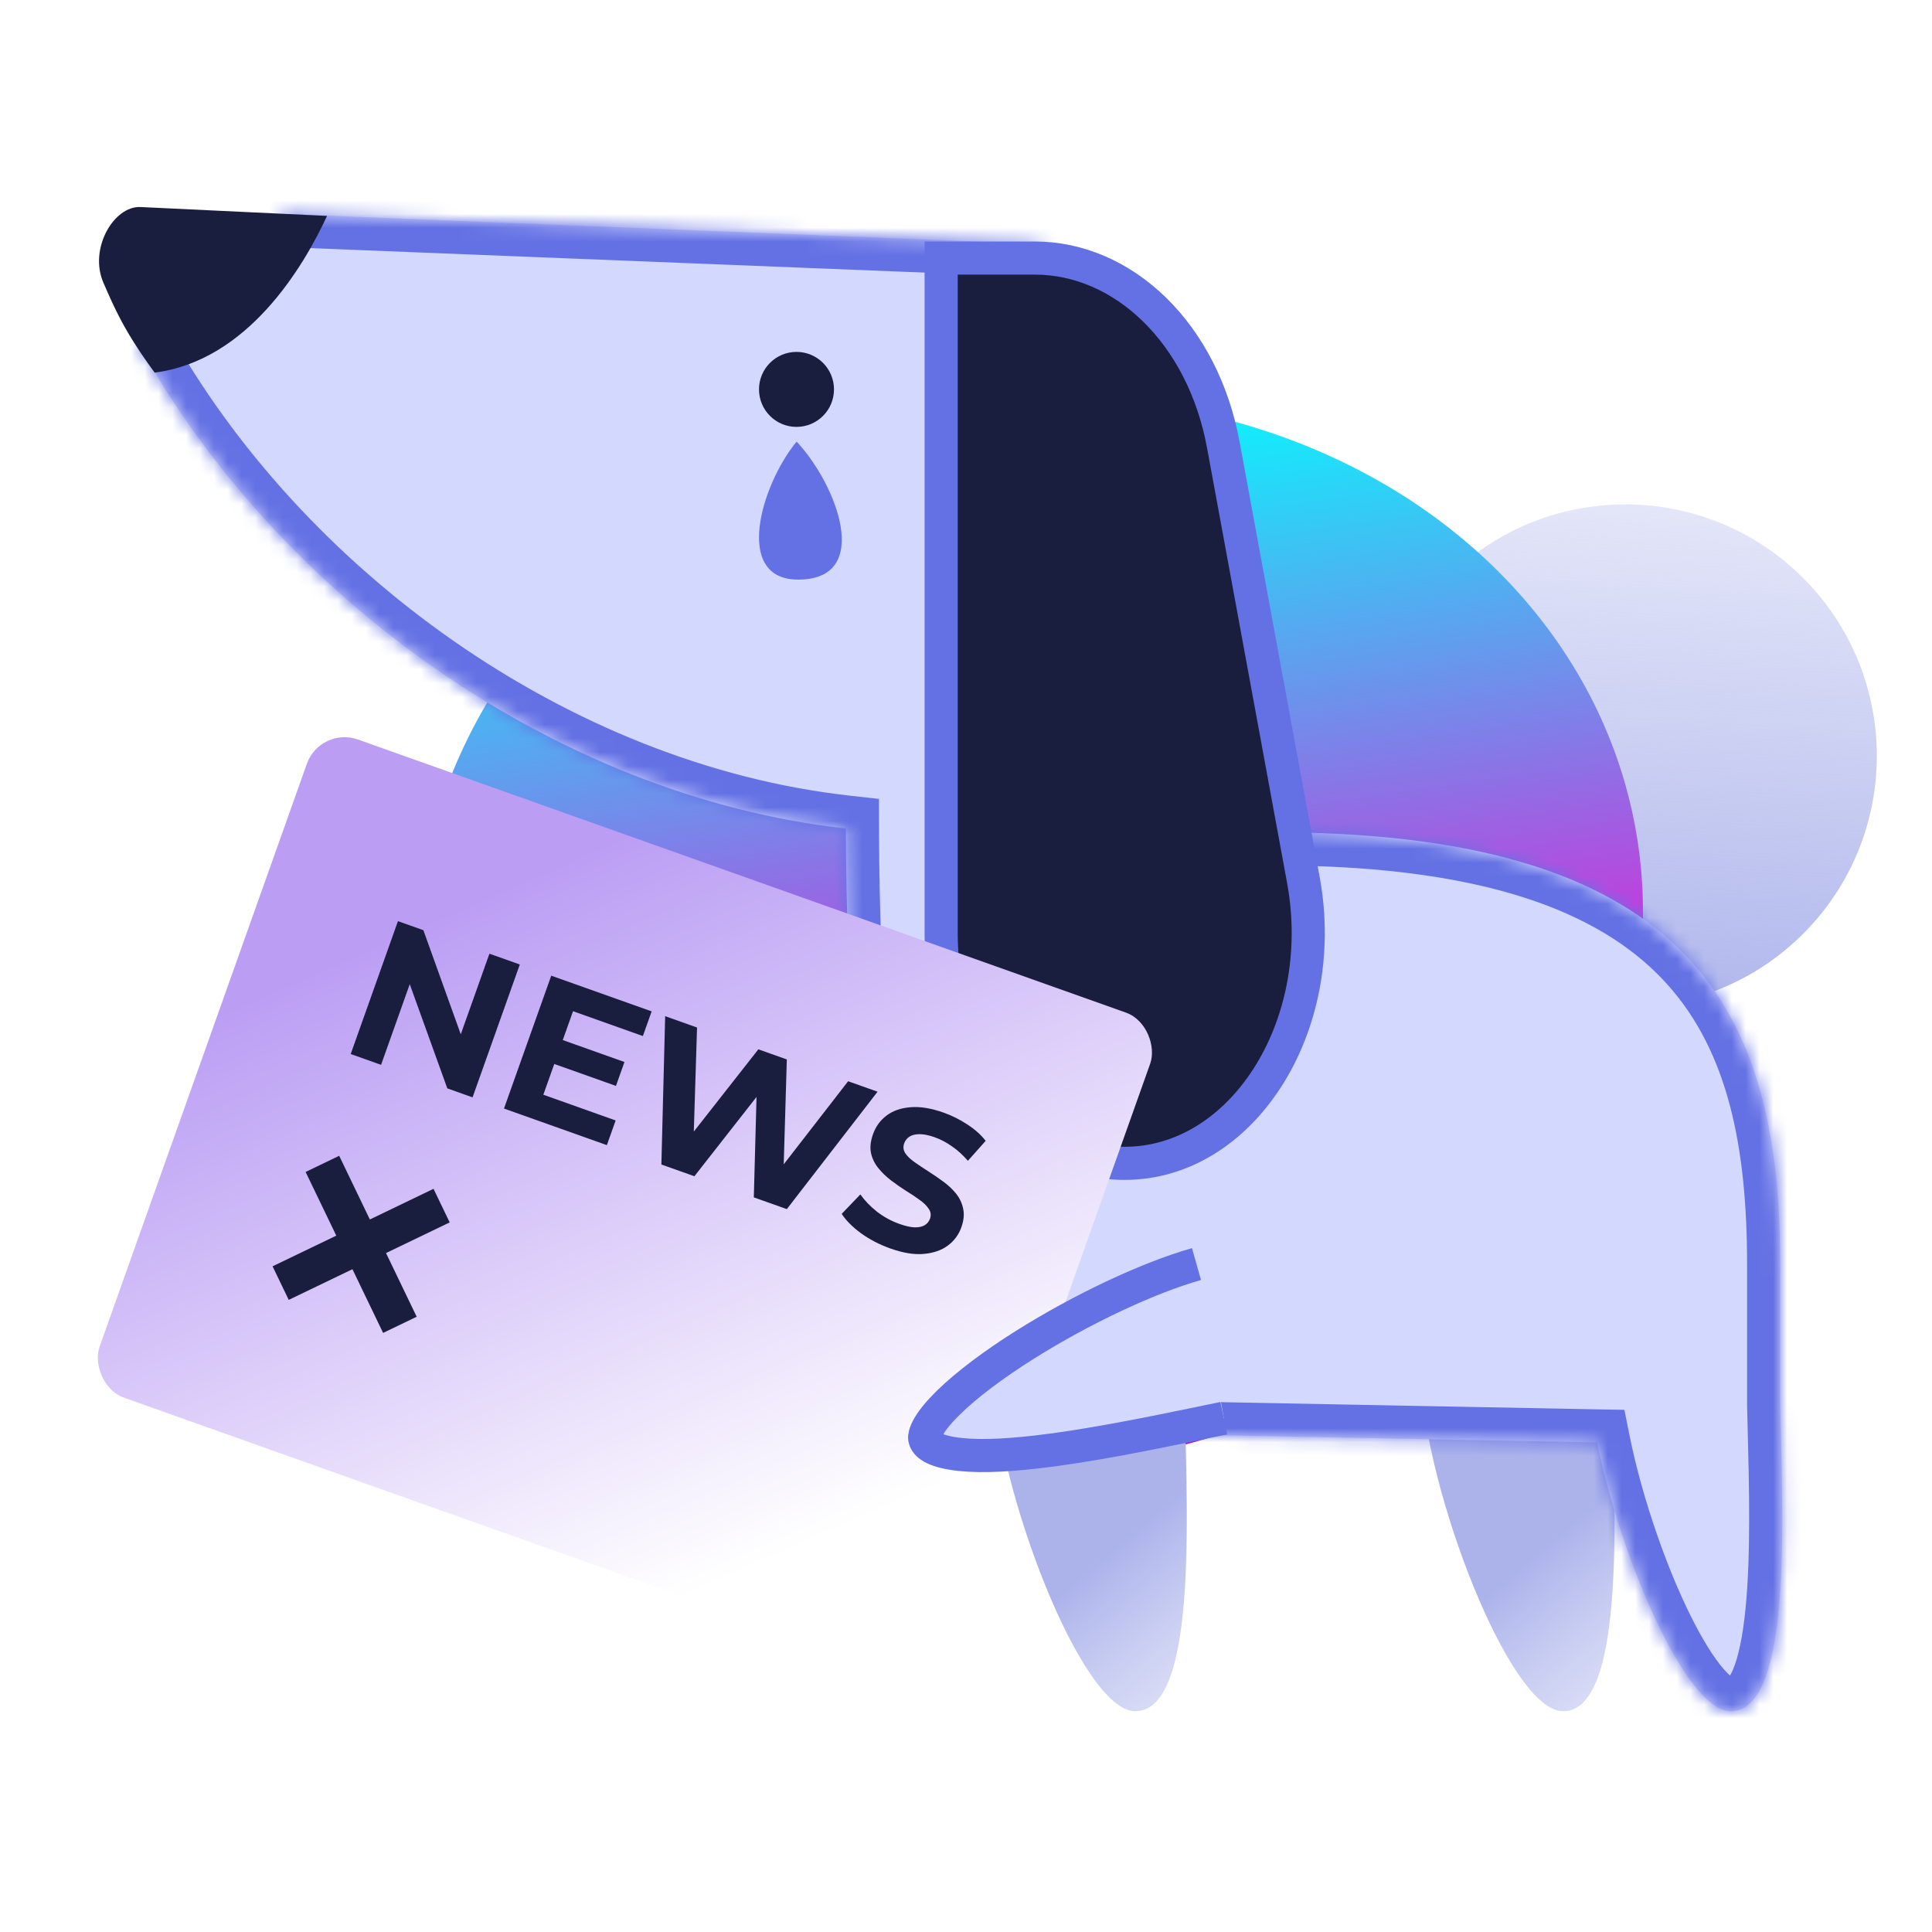 <svg width="140" height="140" viewBox="0 0 140 140" fill="none" xmlns="http://www.w3.org/2000/svg"><g clip-path="url(#clip0_15384_10709)"><circle cx="117.776" cy="54.775" r="18.226" transform="rotate(44.821 117.776 54.775)" fill="url(#paint0_linear_15384_10709)"/><g filter="url(#filter0_f_15384_10709)"><ellipse cx="74.615" cy="67.597" rx="44.553" ry="38.645" transform="rotate(171.789 74.615 67.597)" fill="url(#paint1_linear_15384_10709)"/></g><path d="M82.263 124C78.332 124 72.249 107.729 72 100H85.812C85.936 108.271 87.002 124 82.263 124Z" fill="url(#paint2_linear_15384_10709)"/><path d="M113.263 124C109.332 124 103.249 107.729 103 100H116.812C116.936 108.271 118.002 124 113.263 124Z" fill="url(#paint3_linear_15384_10709)"/><mask id="path-5-inside-1_15384_10709" fill="white"><path fill-rule="evenodd" clip-rule="evenodd" d="M75.501 17.691L20.515 15.5C19.056 18.48 15.652 24.09 10 24.879C20.08 43.114 40.126 57.673 61.297 60.039C61.353 84.061 64.427 103.902 82.94 103.902L115.737 104.526C117.392 112.76 122.146 124 125.413 124C129.576 124 129.26 111.865 129.037 103.308C129.03 103.032 129.023 102.76 129.016 102.492C129.011 102.28 129.005 102.071 129 101.864V91.631C129 74.363 123.501 61 94.538 60.339L73.534 59.286L73.555 58.849H78.579L74.442 40.095L75.501 17.691Z"/></mask><path fill-rule="evenodd" clip-rule="evenodd" d="M75.501 17.691L20.515 15.5C19.056 18.48 15.652 24.09 10 24.879C20.08 43.114 40.126 57.673 61.297 60.039C61.353 84.061 64.427 103.902 82.94 103.902L115.737 104.526C117.392 112.76 122.146 124 125.413 124C129.576 124 129.26 111.865 129.037 103.308C129.03 103.032 129.023 102.76 129.016 102.492C129.011 102.28 129.005 102.071 129 101.864V91.631C129 74.363 123.501 61 94.538 60.339L73.534 59.286L73.555 58.849H78.579L74.442 40.095L75.501 17.691Z" fill="#D3D8FF"/><path d="M20.515 15.5L20.61 13.102L19.047 13.04L18.359 14.445L20.515 15.5ZM75.501 17.691L77.899 17.805L78.013 15.389L75.597 15.293L75.501 17.691ZM10 24.879L9.668 22.502L6.211 22.984L7.9 26.04L10 24.879ZM61.297 60.039L63.697 60.034L63.692 57.892L61.564 57.654L61.297 60.039ZM82.94 103.902L82.986 101.502L82.963 101.502H82.94V103.902ZM115.737 104.526L118.09 104.053L117.71 102.163L115.783 102.127L115.737 104.526ZM129.037 103.308L126.638 103.37L129.037 103.308ZM129.016 102.492L131.415 102.431V102.431L129.016 102.492ZM129 101.864H126.6V101.893L126.601 101.923L129 101.864ZM94.538 60.339L94.418 62.736L94.451 62.737L94.484 62.738L94.538 60.339ZM73.534 59.286L71.136 59.173L71.023 61.564L73.414 61.683L73.534 59.286ZM73.555 58.849V56.449H71.265L71.157 58.735L73.555 58.849ZM78.579 58.849V61.249H81.566L80.922 58.332L78.579 58.849ZM74.442 40.095L72.044 39.982L72.029 40.301L72.098 40.612L74.442 40.095ZM20.419 17.898L75.406 20.089L75.597 15.293L20.61 13.102L20.419 17.898ZM10.332 27.256C13.892 26.759 16.625 24.759 18.589 22.644C20.552 20.53 21.889 18.151 22.67 16.555L18.359 14.445C17.681 15.829 16.587 17.745 15.071 19.378C13.555 21.011 11.761 22.21 9.668 22.502L10.332 27.256ZM61.564 57.654C41.237 55.382 21.84 41.336 12.101 23.718L7.9 26.04C18.32 44.892 39.015 59.964 61.031 62.424L61.564 57.654ZM58.897 60.045C58.925 72.058 59.693 83.427 62.96 91.847C64.61 96.099 66.951 99.746 70.289 102.325C73.657 104.929 77.856 106.302 82.94 106.302V101.502C78.768 101.502 75.641 100.395 73.224 98.528C70.777 96.636 68.875 93.822 67.435 90.111C64.523 82.604 63.725 72.042 63.697 60.034L58.897 60.045ZM82.894 106.302L115.691 106.926L115.783 102.127L82.986 101.502L82.894 106.302ZM113.384 104.999C114.249 109.304 115.912 114.357 117.798 118.371C118.738 120.37 119.78 122.215 120.87 123.6C121.414 124.291 122.03 124.945 122.718 125.444C123.394 125.934 124.314 126.4 125.413 126.4V121.6C125.696 121.6 125.753 121.715 125.537 121.558C125.333 121.41 125.028 121.122 124.641 120.63C123.87 119.65 123.007 118.17 122.143 116.33C120.421 112.666 118.88 107.981 118.09 104.053L113.384 104.999ZM125.413 126.4C127.915 126.4 129.289 124.491 129.968 122.926C130.672 121.307 131.044 119.223 131.258 117.103C131.689 112.818 131.547 107.48 131.436 103.245L126.638 103.37C126.75 107.693 126.877 112.701 126.482 116.622C126.282 118.607 125.966 120.091 125.566 121.014C125.141 121.992 124.993 121.6 125.413 121.6V126.4ZM131.436 103.245C131.429 102.969 131.422 102.698 131.415 102.431L126.617 102.553C126.624 102.822 126.631 103.094 126.638 103.37L131.436 103.245ZM131.415 102.431C131.41 102.219 131.405 102.011 131.4 101.806L126.601 101.923C126.606 102.13 126.611 102.34 126.617 102.553L131.415 102.431ZM131.4 101.864V91.631H126.6V101.864H131.4ZM131.4 91.631C131.4 82.83 130.02 74.416 124.419 68.157C118.788 61.864 109.378 58.277 94.593 57.939L94.484 62.738C108.661 63.062 116.483 66.487 120.842 71.358C125.231 76.263 126.6 83.164 126.6 91.631H131.4ZM94.659 57.942L73.654 56.889L73.414 61.683L94.418 62.736L94.659 57.942ZM71.157 58.735L71.136 59.173L75.931 59.4L75.952 58.962L71.157 58.735ZM73.555 61.249H78.579V56.449H73.555V61.249ZM80.922 58.332L76.785 39.578L72.098 40.612L76.235 59.366L80.922 58.332ZM73.104 17.578L72.044 39.982L76.839 40.209L77.899 17.805L73.104 17.578Z" fill="#6471E4" mask="url(#path-5-inside-1_15384_10709)"/><path d="M68.2 18.7H74.99C81.392 18.7 87.174 24.136 88.657 32.292L88.658 32.295L94.455 63.805C94.455 63.805 94.455 63.805 94.455 63.806C95.427 69.144 94.281 74.311 91.825 78.117C89.371 81.923 85.668 84.3 81.495 84.3C74.324 84.3 68.2 77.059 68.2 67.605V18.7Z" fill="#1A1E3E" stroke="#6471E4" stroke-width="2.4"/><path d="M57.717 30.934C59.218 30.934 60.434 29.718 60.434 28.217C60.434 26.716 59.218 25.5 57.717 25.5C56.217 25.5 55 26.716 55 28.217C55 29.718 56.217 30.934 57.717 30.934Z" fill="#1A1E3E"/><path d="M57.725 32C55.151 35.125 53.117 42 57.838 42C63.278 42 60.654 35.125 57.725 32Z" fill="#6471E4"/><path d="M10.197 15.003L23.699 15.645C21.966 19.395 17.922 26.143 11.207 27C8.998 24 8.293 22.321 7.499 20.5C6.415 18.036 8.247 14.896 10.197 15.003Z" fill="#1A1E3E"/><rect x="23.207" y="52.617" width="64.86" height="50.617" rx="2.899" transform="rotate(19.575 23.207 52.617)" fill="url(#paint4_linear_15384_10709)"/><path d="M25.413 76.379L28.837 66.751L30.68 67.406L33.895 76.358L33.001 76.04L35.466 69.108L37.667 69.891L34.243 79.519L32.414 78.868L29.185 69.911L30.079 70.229L27.614 77.161L25.413 76.379ZM36.521 80.329L39.945 70.701L47.221 73.288L46.585 75.076L41.524 73.276L39.372 79.328L44.612 81.192L43.976 82.98L36.521 80.329ZM39.999 77.041L40.615 75.308L45.25 76.956L44.634 78.689L39.999 77.041ZM47.926 84.384L48.2 73.636L50.51 74.457L50.215 83.959L49.06 83.548L54.953 76.037L57.016 76.771L56.735 86.277L55.621 85.881L61.459 78.351L63.591 79.109L57.017 87.617L54.624 86.766L54.85 78.418L55.483 78.643L50.319 85.235L47.926 84.384ZM64.516 90.469C63.746 90.195 63.043 89.832 62.409 89.379C61.778 88.917 61.306 88.445 60.992 87.961L62.345 86.552C62.654 86.992 63.053 87.408 63.544 87.799C64.047 88.185 64.588 88.481 65.165 88.686C65.606 88.843 65.973 88.927 66.269 88.939C66.576 88.945 66.822 88.893 67.006 88.783C67.19 88.672 67.317 88.516 67.389 88.315C67.481 88.058 67.451 87.82 67.302 87.602C67.156 87.374 66.934 87.156 66.636 86.947C66.342 86.728 66.008 86.506 65.633 86.28C65.272 86.049 64.912 85.797 64.554 85.525C64.206 85.256 63.902 84.962 63.644 84.643C63.385 84.324 63.209 83.962 63.116 83.557C63.032 83.155 63.081 82.697 63.263 82.184C63.459 81.634 63.783 81.186 64.237 80.841C64.702 80.49 65.28 80.288 65.971 80.234C66.674 80.174 67.479 80.305 68.387 80.628C68.992 80.844 69.562 81.129 70.097 81.484C70.635 81.83 71.078 82.225 71.426 82.669L70.137 84.117C69.779 83.7 69.396 83.353 68.989 83.073C68.586 82.785 68.168 82.565 67.737 82.412C67.306 82.258 66.936 82.183 66.625 82.186C66.314 82.189 66.069 82.252 65.891 82.375C65.717 82.488 65.592 82.65 65.517 82.861C65.429 83.109 65.458 83.347 65.604 83.574C65.754 83.793 65.977 84.006 66.275 84.215C66.572 84.424 66.902 84.645 67.264 84.877C67.635 85.112 67.996 85.359 68.348 85.619C68.709 85.881 69.019 86.172 69.277 86.491C69.535 86.811 69.707 87.171 69.791 87.573C69.885 87.978 69.842 88.433 69.662 88.937C69.47 89.478 69.143 89.919 68.68 90.261C68.218 90.603 67.635 90.804 66.932 90.864C66.238 90.927 65.433 90.795 64.516 90.469Z" fill="#1A1E3E"/><path d="M88.682 102.77C88.002 102.91 87.282 103.05 86.542 103.21C82.942 103.95 78.752 104.8 75.072 105.22C72.622 105.5 70.512 105.57 69.012 105.32C67.412 105.06 67.062 104.56 67.002 104.22C66.992 104.14 67.002 103.88 67.292 103.37C67.572 102.88 68.052 102.3 68.722 101.64C70.062 100.33 72.022 98.86 74.282 97.44C78.342 94.89 83.162 92.6 86.702 91.6" fill="#D3D8FF"/><path d="M88.682 102.77C88.002 102.91 87.282 103.05 86.542 103.21C82.942 103.95 78.752 104.8 75.072 105.22C72.622 105.5 70.512 105.57 69.012 105.32C67.412 105.06 67.062 104.56 67.002 104.22C66.992 104.14 67.002 103.88 67.292 103.37C67.572 102.88 68.052 102.3 68.722 101.64C70.062 100.33 72.022 98.86 74.282 97.44C78.342 94.89 83.162 92.6 86.702 91.6" stroke="#6471E4" stroke-width="2.4"/><path d="M23.363 84.339L28.978 96.002" stroke="#1A1E3E" stroke-width="2.7"/><path d="M32 87.363L20.337 92.978" stroke="#1A1E3E" stroke-width="2.7"/></g><defs><filter id="filter0_f_15384_10709" x="9.63" y="8.279" width="129.966" height="118.637" filterUnits="userSpaceOnUse" color-interpolation-filters="sRGB"><feFlood flood-opacity="0" result="BackgroundImageFix"/><feBlend mode="normal" in="SourceGraphic" in2="BackgroundImageFix" result="shape"/><feGaussianBlur stdDeviation="10.269" result="effect1_foregroundBlur_15384_10709"/></filter><linearGradient id="paint0_linear_15384_10709" x1="129.284" y1="72.89" x2="90.108" y2="28.74" gradientUnits="userSpaceOnUse"><stop stop-color="#ACB3EB"/><stop offset="1" stop-color="#ACB3EB" stop-opacity="0"/></linearGradient><linearGradient id="paint1_linear_15384_10709" x1="74.615" y1="4.345" x2="74.615" y2="106.242" gradientUnits="userSpaceOnUse"><stop stop-color="#6905E4"/><stop offset="0.5" stop-color="#DF1FD7"/><stop offset="1" stop-color="#00FFFF"/></linearGradient><linearGradient id="paint2_linear_15384_10709" x1="81" y1="112" x2="102.864" y2="137.851" gradientUnits="userSpaceOnUse"><stop stop-color="#ACB3EB"/><stop offset="1" stop-color="white" stop-opacity="0"/></linearGradient><linearGradient id="paint3_linear_15384_10709" x1="112" y1="112" x2="133.864" y2="137.851" gradientUnits="userSpaceOnUse"><stop stop-color="#ACB3EB"/><stop offset="1" stop-color="white" stop-opacity="0"/></linearGradient><linearGradient id="paint4_linear_15384_10709" x1="39.854" y1="59.069" x2="75.734" y2="97.146" gradientUnits="userSpaceOnUse"><stop stop-color="#BB9EF4"/><stop offset="1" stop-color="white"/></linearGradient><clipPath id="clip0_15384_10709"><rect width="140" height="140" fill="white"/></clipPath></defs></svg>
